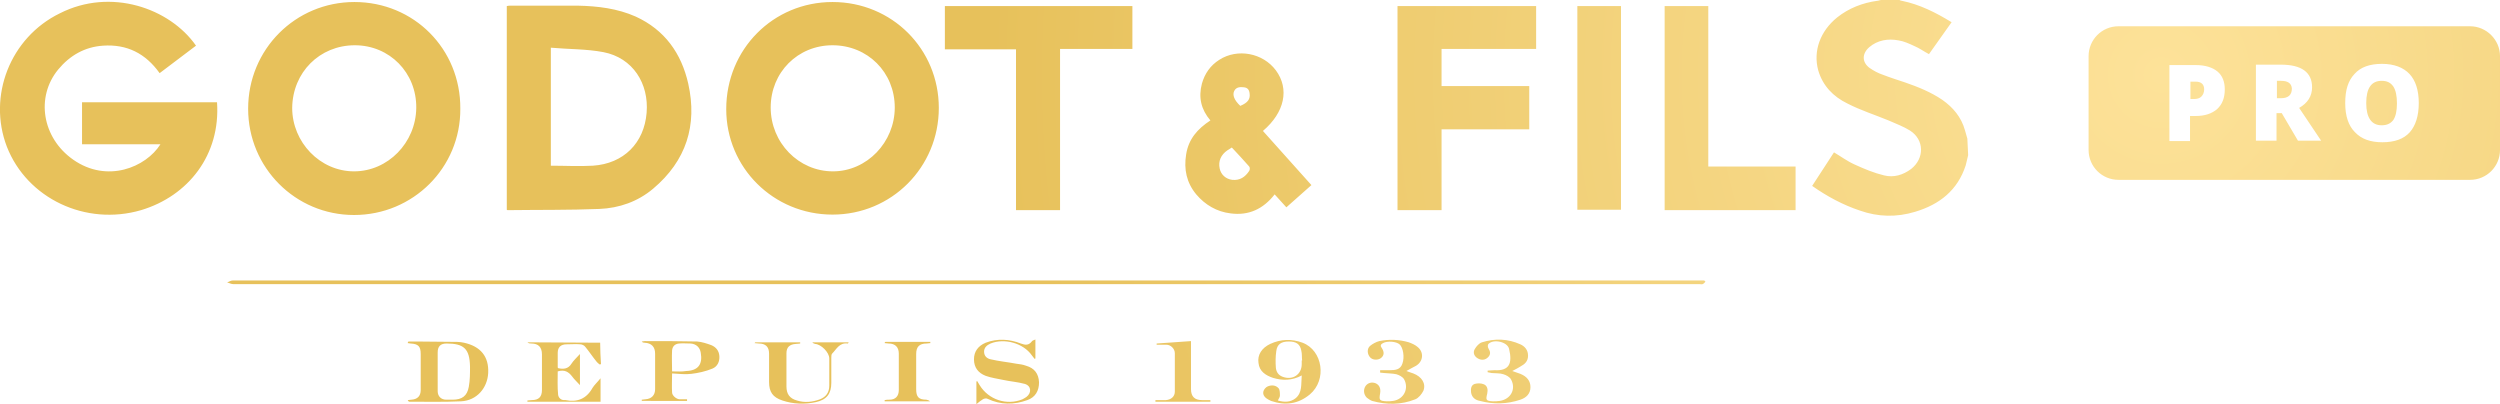 <?xml version="1.0" encoding="utf-8"?>
<!-- Generator: Adobe Illustrator 24.0.1, SVG Export Plug-In . SVG Version: 6.00 Build 0)  -->
<svg version="1.1" id="logo" xmlns="http://www.w3.org/2000/svg" xmlns:xlink="http://www.w3.org/1999/xlink" x="0px" y="0px"
	 viewBox="0 0 618.6 100" style="enable-background:new 0 0 618.6 100;" xml:space="preserve">
<style type="text/css">
	.st0{fill:url(#SVGID_1_);}
</style>
<radialGradient id="SVGID_1_" cx="86.444" cy="3" r="46.895" gradientTransform="matrix(6.186 0 0 6.186 0 0)" gradientUnits="userSpaceOnUse">
	<stop  offset="0" style="stop-color:#FDE299"/>
	<stop  offset="1" style="stop-color:#E7C15B"/>
</radialGradient>
<path class="st0" d="M487,38.4c-0.2,0.8-0.4,1.7-0.6,2.5c-2,6.2-6.5,9.7-12.5,11.5c-4.6,1.4-9.2,1.3-13.7-0.3
	c-4.2-1.4-8.1-3.5-11.8-6.1l5.4-8.3c1.7,1,3.3,2.2,5.1,3c2.4,1.1,4.8,2.1,7.3,2.7c2.4,0.6,4.7-0.1,6.7-1.6c3.3-2.6,3.3-7.2-0.3-9.5
	c-1.6-1-3.5-1.7-5.3-2.5c-3.4-1.4-6.9-2.5-10.2-4.2c-3.5-1.7-6.1-4.4-7.2-8.2c-1.3-4.8,0.5-9.7,4.7-13.1c2.9-2.3,6.3-3.6,9.9-4.1
	c0.3,0,0.7-0.2,1-0.2h4.5c0.2,0.1,0.4,0.2,0.6,0.2c4.4,0.9,8.4,2.9,12.3,5.3l-5.6,7.9c-1.3-0.7-2.4-1.5-3.6-2
	c-1.3-0.6-2.6-1.2-3.9-1.4c-2.6-0.5-5.2-0.1-7.3,1.7c-1.8,1.6-1.8,3.7,0.1,5.1c1,0.7,2.1,1.3,3.3,1.7c1.8,0.7,3.7,1.3,5.5,1.9
	c3.2,1.1,6.4,2.4,9.2,4.3c2.7,1.9,4.7,4.3,5.6,7.5c0.2,0.7,0.4,1.4,0.6,2.1L487,38.4z M14.8,3.3C2.5,9.3-3.1,23.8,1.7,36.3
	c5,12.8,19.5,19.7,33.2,15.7c11.7-3.5,19.7-13.7,18.8-26.7H20.3v10.4h19.4c-3.6,5.7-13.2,9.7-21.6,3.8c-7.7-5.4-9.3-15.5-3.7-22.3
	c2.9-3.5,6.6-5.6,11.1-5.9c5.9-0.4,10.5,1.9,14,6.8l9-6.8C42,2,27.4-3.1,14.8,3.3z M125.6,52c7.6-0.1,15.2,0,22.7-0.3
	c4.9-0.2,9.5-1.8,13.3-5c8.2-6.9,11-15.7,8.7-26c-1.7-7.5-5.8-13.3-13-16.6c-4.5-2-9.4-2.6-14.3-2.7c-5.5,0-11,0-16.5,0
	c-0.4,0-0.8,0-1.1,0.1v50.4C125.4,51.9,125.5,52,125.6,52z M149.3,12.9c7.3,1.4,11.3,7.8,10.7,15c-0.6,7.5-5.7,12.6-13.3,13.1
	c-3.4,0.2-6.9,0-10.4,0V11.8C140.7,12.2,145.1,12.1,149.3,12.9z M87.7,0.5c-14.6,0-26.3,11.7-26.3,26.4c0,14.6,11.7,26.3,26.2,26.3
	c14.6,0,26.4-11.7,26.3-26.3C114,12.1,102.4,0.5,87.7,0.5z M87.8,11.2c8.6,0,15.3,6.8,15.2,15.5c-0.1,8.6-7,15.7-15.4,15.7
	c-8.4,0-15.3-7.2-15.3-15.7C72.4,17.9,79.1,11.2,87.8,11.2z M206,0.5c-14.7,0-26.3,11.7-26.3,26.5c0,14.5,11.7,26.1,26.3,26.1
	c14.6,0,26.3-11.7,26.3-26.4C232.3,12.1,220.7,0.5,206,0.5z M221.4,26.6c0,8.6-6.9,15.8-15.3,15.8c-8.5,0-15.4-7.1-15.4-15.8
	c0-8.7,6.7-15.4,15.3-15.4C214.7,11.2,221.4,17.9,221.4,26.6L221.4,26.6z M356.8,12.1h23.3V1.5h-34.3V52h10.9V32h21.7V21.3h-21.7
	V12.1z M280.2,12.1V1.5h-46.4v10.7h17.6V52h10.9V12.1H280.2z M411.8,52h32.5V41.2h-21.6V1.5h-10.8V52z M293.5,38.2
	c-0.6,3.7,0.1,7,2.5,9.9c2.2,2.6,5.1,4.3,8.5,4.7c4.5,0.6,8.1-1.1,10.9-4.7l2.9,3.2l6.2-5.5l-12-13.4c5.4-4.6,6.6-10.4,3.2-15
	c-3.2-4.3-9.5-5.5-14-2.6c-2.2,1.4-3.6,3.4-4.3,5.9c-0.9,3.4-0.2,6.4,2.1,9.1C296.3,31.9,294.1,34.4,293.5,38.2z M309.1,41.2
	c0.2,0.2,0.2,0.8,0,1.1c-1,1.5-2.3,2.4-4.2,2.2c-1.6-0.2-2.8-1.3-3.1-2.8c-0.4-1.8,0.3-3.4,1.9-4.5c0.3-0.2,0.7-0.4,1.1-0.7
	C306.3,38.1,307.7,39.6,309.1,41.2z M306.9,26.2c-1.5-1.4-2-2.7-1.5-3.7c0.5-1,1.5-1,2.4-0.9c0.9,0.1,1.3,0.6,1.4,1.5
	C309.4,24.5,308.8,25.4,306.9,26.2L306.9,26.2z M390.3,51.9h10.8V1.5h-10.8V51.9z M421.7,69.4h-1.3c-120.9,0-241.9,0-362.8,0
	c-0.5,0-0.9,0.3-1.4,0.5c0.5,0.1,1,0.4,1.5,0.4c120.9,0,241.9,0,362.8,0c0.3,0,0.6,0.1,0.8,0c0.3-0.1,0.5-0.4,0.7-0.6L421.7,69.4z
	 M100.9,84.9c0.2,0,0.5,0.1,0.7,0.1c1.9,0.1,2.5,0.7,2.5,2.6c0,3,0,5.9,0,8.9c0,1.5-0.8,2.3-2.3,2.4c-0.3,0-0.6,0.1-0.9,0.1
	c0.1,0.3,0.3,0.4,0.4,0.4c4.3,0,8.5,0.1,12.8-0.1c3.9-0.2,6.5-3.3,6.7-7c0.2-4.1-1.9-6.6-6-7.5c-0.5-0.1-1.1-0.2-1.6-0.2
	c-3.4,0-6.9-0.1-10.3-0.1c-0.6,0-1.2,0-1.8,0C100.9,84.6,100.9,84.8,100.9,84.9z M108.3,91.9c0-1.6,0-3.1,0-4.7
	c0-1.5,0.7-2.2,2.2-2.2c4.3,0,5.7,1.3,5.8,5.7c0,1.7,0,3.4-0.3,5c-0.4,2.3-1.7,3.2-4,3.2c-0.5,0-1.1,0-1.6,0c-1.2,0-2.1-0.8-2.1-2.1
	C108.3,95.2,108.3,93.5,108.3,91.9L108.3,91.9z M130.5,84.7c0.3,0.3,0.7,0.3,1,0.3c1.7,0,2.6,0.9,2.6,2.7c0,2.9,0,5.9,0,8.8
	c0,1.7-0.8,2.5-2.5,2.5c-0.4,0-0.8,0.1-1.1,0.1l0,0.3h18.1v-5.8c-0.8,1-1.5,1.6-2,2.4c-1.5,2.7-3.8,3.6-6.7,3c0,0-0.1,0-0.1,0
	c-1,0.1-1.6-0.6-1.7-1.3c-0.2-2-0.1-3.9-0.1-5.8c1.7-0.5,2.7,0.1,3.6,1.3c0.5,0.7,1.2,1.3,1.9,2.1v-7.7c-0.8,0.9-1.6,1.6-2.1,2.4
	c-0.8,1.3-2,1.4-3.3,1.1c-0.1-0.1-0.1-0.2-0.1-0.2c0-1.2,0-2.4,0-3.6c0-1.4,0.8-2.1,2.2-2.1c1.1,0,2.3-0.1,3.4,0
	c0.4,0,1,0.3,1.2,0.6c1,1.2,1.9,2.6,2.9,3.8c0.2,0.2,0.4,0.4,0.7,0.6l0.3-0.1c-0.1-1.8-0.2-3.5-0.2-5.3L130.5,84.7z M171.1,92.5
	c1.7-0.2,3.5-0.6,5.2-1.3c1.2-0.5,1.8-1.7,1.7-3.1c-0.1-1.3-0.8-2.2-2-2.7c-1.1-0.4-2.3-0.8-3.5-0.9c-4.3-0.1-8.7-0.1-13-0.1
	c-0.2,0-0.5,0.1-0.7,0.1c0.2,0.3,0.5,0.3,0.7,0.3c1.7,0.1,2.6,1,2.6,2.7c0,2.9,0,5.9,0,8.8c0,1.5-0.9,2.4-2.4,2.5
	c-0.3,0-0.6,0.1-0.9,0.1c0,0.1,0,0.2,0,0.3H170l0-0.4c-0.6,0-1.2,0-1.8,0c-0.8,0-1.9-0.9-1.9-1.7c-0.1-1.5,0-3,0-4.7
	C168,92.5,169.6,92.7,171.1,92.5z M166.3,91.9c0-1.9-0.1-3.5,0-5.2c0.1-1,0.7-1.6,1.7-1.7c1-0.1,1.9,0,2.9,0c1.4,0.1,2.3,1,2.5,2.3
	c0.5,2.9-0.7,4.4-3.6,4.5C168.7,92,167.6,91.9,166.3,91.9L166.3,91.9z M316.7,97.9c0-0.6,0-1.4-0.3-1.8c-0.7-0.8-1.7-0.9-2.7-0.5
	c-0.5,0.2-1,0.8-1.1,1.3c-0.2,0.9,0.5,1.6,1.3,2c0.2,0.1,0.4,0.2,0.6,0.3c3.5,1.2,6.7,0.8,9.6-1.6c4.3-3.6,3.2-10.9-1.8-12.8
	c-2.7-1-5.4-0.9-8,0.3c-2.1,1-3.2,2.7-2.9,4.7c0.2,2.1,1.8,3.1,3.6,3.7c2.3,0.7,4.7,0.7,7.1-0.6c-0.2,2.2,0.2,4.3-1.6,5.7
	c-1.2,0.9-2.6,1-4.3,0.5C316.4,98.6,316.7,98.3,316.7,97.9z M322.1,90.1c0,2.6-2.3,4.1-4.8,3.1c-1-0.4-1.5-1.2-1.6-2.2
	c-0.1-1.4-0.1-2.7,0.1-4.1c0.2-1.7,1.2-2.4,3.1-2.4c1.8,0,2.8,0.6,3.1,2.3c0.2,0.8,0.1,1.6,0.2,2.4l-0.1,0
	C322.1,89.6,322.1,89.8,322.1,90.1z M255.3,84.5c-0.8,1-1.6,0.9-2.7,0.5c-2.8-1.1-5.8-1.3-8.7-0.2c-1.9,0.8-2.9,2.2-2.9,4.1
	c0,2.1,1.1,3.4,2.9,4.1c1.4,0.5,2.9,0.7,4.3,1c1.8,0.4,3.6,0.5,5.4,1c1.6,0.5,1.7,2.2,0.4,3.2c-0.3,0.2-0.6,0.4-1,0.6
	c-3.9,1.6-8.4,0.1-10.6-3.5c-0.2-0.3-0.4-0.7-0.6-1l-0.2,0.1v5.6c0.6-0.5,1.1-0.9,1.6-1.2c0.3-0.2,0.9-0.3,1.2-0.1
	c3.2,1.5,6.5,1.5,9.8,0.3c2-0.7,2.9-2.3,2.9-4.4c-0.1-2.1-1.1-3.5-3.2-4.1c-0.8-0.3-1.6-0.4-2.4-0.5c-2.1-0.4-4.3-0.6-6.4-1.1
	c-0.9-0.2-1.6-0.8-1.6-1.9c0-1,0.7-1.6,1.6-2c3.4-1.4,8.1-0.1,10.2,2.9c0.2,0.3,0.5,0.6,0.7,0.9l0.2-0.1V84
	C255.7,84.2,255.4,84.3,255.3,84.5z M341.5,92.2c0.3,0,0.7,0.1,1,0.1c1,0.1,2.1,0.1,3,0.3c0.7,0.2,1.5,0.6,1.9,1.2
	c1.3,2.3,0,5-2.7,5.4c-0.5,0.1-1.1,0.1-1.6,0.1c-1.8-0.1-1.9-0.3-1.6-2c0.2-1.2-0.2-2.1-1.2-2.5c-0.9-0.3-1.8-0.1-2.4,0.7
	c-0.6,0.9-0.5,2.1,0.3,2.9c0.4,0.3,0.8,0.6,1.3,0.8c3.6,1,7.2,1,10.7-0.4c0.8-0.3,1.6-1.3,2-2.1c0.7-1.8-0.4-3.5-2.5-4.3
	c-0.5-0.2-1-0.3-1.7-0.6c1-0.6,1.7-0.9,2.4-1.3c1.8-1.1,2-3.4,0.3-4.7c-0.6-0.5-1.3-0.8-2.1-1.1c-2.4-0.7-4.9-0.8-7.3-0.3
	c-0.8,0.2-1.7,0.7-2.3,1.2c-0.8,0.7-0.7,2,0,2.8c0.6,0.7,1.9,0.8,2.7,0.2c0.9-0.7,0.8-1.6,0.2-2.5c-0.4-0.5-0.3-0.9,0.3-1.2
	c1.1-0.6,3.3-0.4,4.1,0.3c0.9,0.8,1.3,3.2,0.7,4.8c-0.5,1.5-1.8,1.6-3.1,1.6c-0.8,0-1.6,0-2.4,0L341.5,92.2z M376.2,90.7
	c1.1-0.6,1.9-1.3,1.9-2.7c0-1.4-0.8-2.3-1.9-2.8c-3.1-1.4-6.3-1.5-9.5-0.5c-0.7,0.2-1.4,1-1.8,1.7c-0.5,0.9-0.1,1.8,0.8,2.3
	c0.9,0.5,1.8,0.4,2.5-0.3c0.7-0.7,0.6-1.4,0.1-2.2c-0.2-0.3-0.2-0.9,0-1.1c1.3-1.3,4.7-0.5,5.1,1.2c0.9,3.7,0,5.5-3.6,5.3
	c-0.6,0-1.2,0.1-1.7,0.1c0,0.1,0,0.3,0,0.4c0.3,0.1,0.7,0.1,1,0.2c1,0.1,2,0,2.9,0.3c0.7,0.2,1.6,0.7,1.9,1.3
	c1.3,2.4-0.1,4.9-2.8,5.3c-0.6,0.1-1.2,0.1-1.7,0.1c-1.7-0.1-1.8-0.3-1.4-1.9c0.2-0.9,0.1-1.9-0.8-2.3c-0.7-0.3-1.6-0.3-2.3-0.1
	c-0.9,0.3-1,1.2-0.9,2.1c0.2,1.3,1.1,1.9,2.2,2.1c3.4,0.9,6.7,0.8,10-0.3c1.5-0.5,2.5-1.5,2.5-3.1c0-1.5-0.8-2.6-2.5-3.3
	c-0.6-0.2-1.1-0.4-2-0.7C375.2,91.3,375.7,91,376.2,90.7z M186.7,84.9c0.4,0,0.7,0.1,1.1,0.1c1.6,0,2.5,0.8,2.5,2.5c0,2.3,0,4.7,0,7
	c0,2.5,0.9,3.8,3.3,4.6c2.7,0.9,5.5,1,8.3,0.4c2.7-0.6,3.8-2.1,3.8-4.8c0-2,0-4.1,0-6.1c0-0.4,0-0.9,0.2-1.1
	c1.1-1.1,1.8-2.8,3.9-2.5c0,0,0.1-0.1,0.2-0.3h-9c0.2,0.3,0.5,0.3,0.7,0.4c1.5,0.1,3.5,2.1,3.5,3.6c0,2.2,0,4.5,0,6.7
	c0,1.7-0.8,2.8-2.3,3.4c-1.9,0.7-3.8,0.9-5.7,0.3c-1.8-0.5-2.6-1.6-2.6-3.5c0-2.7,0-5.5,0-8.2c0-1.5,0.8-2.2,2.3-2.3
	c0.4,0,0.8-0.1,1.1-0.1c0-0.1,0-0.2,0-0.3h-11.1L186.7,84.9z M218.9,84.9c0.3,0,0.7,0.1,1,0.1c1.6,0,2.5,0.9,2.5,2.5c0,3,0,6,0,9
	c0,1.5-0.8,2.4-2.3,2.4c-0.4,0-0.8,0-1.2,0.1l0,0.3h11.2c-0.3-0.3-0.6-0.3-0.9-0.4c-1.9,0-2.5-0.7-2.5-2.6c0-2.9,0-5.8,0-8.7
	c0-1.8,0.8-2.6,2.6-2.6c0.3,0,0.6-0.1,0.9-0.1l0-0.3h-11.1C218.9,84.7,218.9,84.8,218.9,84.9z M286.2,85c0,0.1,0,0.2,0,0.3
	c0.8,0,1.6,0,2.4,0c1.1,0,2.1,1,2.1,2.1c0,3.2,0,6.3,0,9.5c0,1.2-0.9,2-2.2,2.1c-0.9,0-1.7,0-2.6,0l0,0.4h13.6c0-0.1,0-0.2,0-0.4
	c-0.7,0-1.4,0-2.1,0c-1.8,0-2.7-0.9-2.7-2.7c0-4,0-8,0-11.9L286.2,85z M564.4,20h-1v4.3h1c1.8,0,2.7-0.8,2.7-2.4
	C567,20.6,566.1,20,564.4,20z M589.3,20c-2.5,0-3.8,1.8-3.8,5.5c0,3.6,1.3,5.5,3.8,5.5c1.3,0,2.2-0.4,2.9-1.3
	c0.6-0.9,0.9-2.3,0.9-4.1c0-1.9-0.3-3.3-0.9-4.2C591.5,20.4,590.6,20,589.3,20z M618.6,13.9v23.2c0,4.1-3.3,7.4-7.4,7.4h-87
	c-4.1,0-7.4-3.3-7.4-7.4V13.9c0-4.1,3.3-7.4,7.4-7.4h87C615.2,6.5,618.6,9.8,618.6,13.9z M550.5,22.1c0-1.9-0.6-3.4-1.8-4.4
	c-1.2-1-3-1.6-5.4-1.6h-6.5v18.8h5.1v-6.2h1.4c2.3,0,4-0.6,5.3-1.7C549.9,25.8,550.5,24.2,550.5,22.1z M574.4,34.9l-5.5-8.2
	c2.1-1.2,3.2-2.9,3.2-5.1c0-3.7-2.6-5.6-7.7-5.6h-6.2v18.8h5.1v-6.8h1.3l4,6.8H574.4z M598.5,25.5c0-3.2-0.8-5.6-2.3-7.2
	c-1.5-1.6-3.8-2.5-6.8-2.5c-3,0-5.3,0.8-6.8,2.5c-1.6,1.7-2.3,4-2.3,7.2c0,3.2,0.8,5.6,2.4,7.2c1.6,1.7,3.8,2.5,6.8,2.5
	c3,0,5.3-0.8,6.8-2.5C597.7,31.1,598.5,28.7,598.5,25.5z M543.3,20.2H542v4.3h0.9c0.8,0,1.4-0.2,1.8-0.6s0.7-1,0.7-1.8
	C545.4,20.9,544.7,20.2,543.3,20.2z"/>
</svg>
